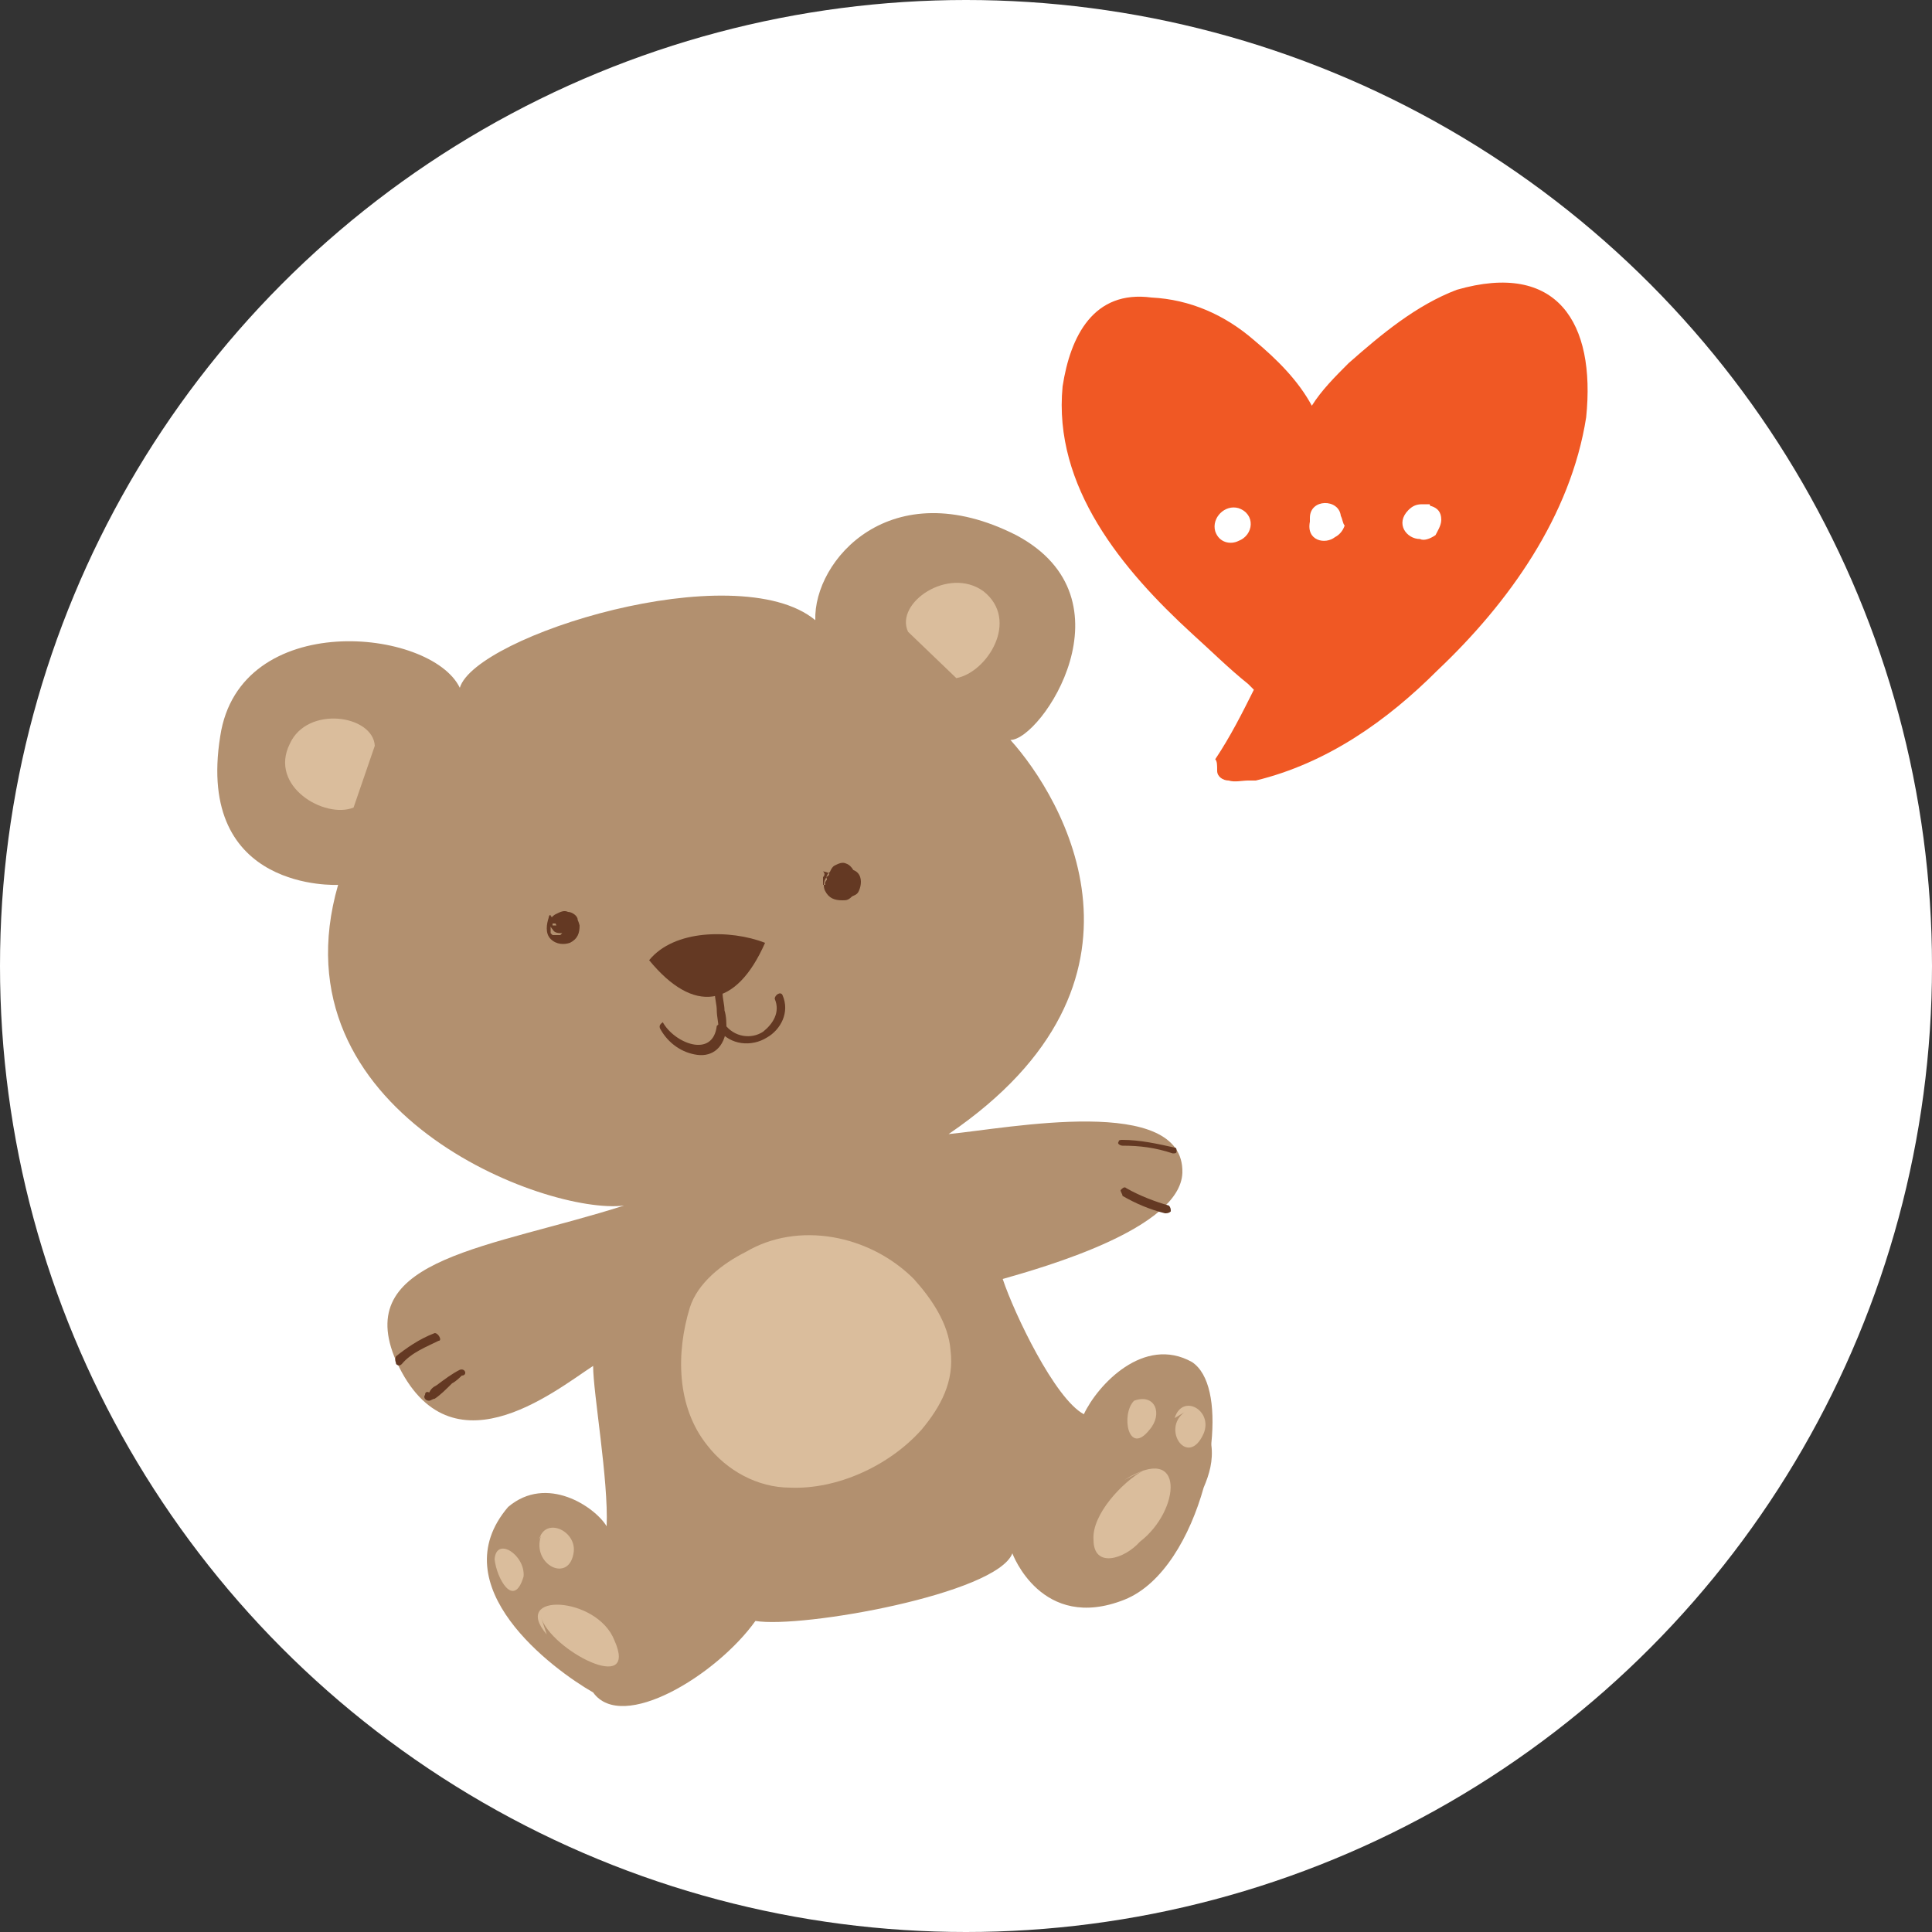 <?xml version="1.0" encoding="utf-8"?>
<!-- Generator: Adobe Illustrator 27.8.1, SVG Export Plug-In . SVG Version: 6.00 Build 0)  -->
<svg version="1.1" id="Layer_1" xmlns="http://www.w3.org/2000/svg" xmlns:xlink="http://www.w3.org/1999/xlink" x="0px" y="0px"
	 viewBox="0 0 100 100" style="enable-background:new 0 0 100 100;" xml:space="preserve">
<rect x="0" y="0" width="100" height="100" fill="#333333" stroke="none"/>
<style type="text/css">
	.st0{fill:#FFFFFF;}
	.st1{fill:#B2906F;}
	.st2{fill:#DABD9C;}
	.st3{fill:#643923;}
	.st4{fill:#F05824;}
</style>
<circle class="st0" cx="50" cy="50" r="50"/>
<g>
	<path class="st1" d="M61.2,60.7c0.1-4.1-9-2.3-12.1-2c11.6-7.9,5.9-17.4,3.2-20.4c1.6,0,6.5-7.3,0.3-10.6
		c-6.5-3.3-10.5,1.3-10.4,4.4c-4.1-3.4-17.6,0.8-18.4,3.5c-1.5-3.1-11.4-4.1-12.4,2.5c-1.3,8.1,6.1,7.7,6.1,7.7
		c-3.4,11.8,10.8,17.1,14.8,16.6c-6.9,2.2-13.9,2.7-11.9,7.8c2.7,6.4,8.3,1.8,10.3,0.5c0,1.4,0.8,5.9,0.7,8.3c-0.6-1-3.1-2.7-5.1-1
		c-3.5,4.1,2.3,8.4,4.4,9.6c1.5,2.1,6.4-0.9,8.4-3.7c2.4,0.4,12.5-1.4,13.3-3.5c0,0,1.5,4.1,5.8,2.4c2-0.8,3.4-3.3,4.1-5.8
		c0.3-0.7,0.5-1.4,0.4-2.2l0-0.1c0.2-2-0.1-3.6-1-4.2c-2.5-1.4-4.9,1.2-5.6,2.7c-1.5-0.8-3.6-5.2-4.2-7C54,65.6,61.1,63.6,61.2,60.7
		z"/>
	<g>
		<g>
			<path class="st2" d="M47,32.7c-0.7-1.5,2.1-3.4,3.9-2.1c1.9,1.5,0.2,4.2-1.4,4.5"/>
		</g>
		<g>
			<g>
				<path class="st3" d="M39.6,48.8c-1.8-0.7-4.7-0.7-6,0.9C35.9,52.5,38.1,52.2,39.6,48.8"/>
			</g>
			<g>
				<g>
					<path class="st3" d="M37,51.4c0,0.3,0.1,0.6,0.1,0.9c0,0.3,0.1,0.7,0.1,1c0,0.1,0.1,0.2,0.2,0.2c0.1,0,0.2-0.1,0.2-0.2
						c0-0.3,0-0.7-0.1-1c0-0.3-0.1-0.6-0.1-0.9C37.4,51.2,37,51.2,37,51.4L37,51.4z"/>
				</g>
			</g>
			<g>
				<g>
					<path class="st3" d="M34.2,53.3c0.4,0.7,1.1,1.2,1.9,1.3c0.8,0.1,1.4-0.4,1.5-1.4c-0.1,0-0.2,0-0.4,0.1
						c0.6,0.8,1.7,0.9,2.5,0.4c0.7-0.4,1.2-1.3,0.8-2.2c-0.1-0.2-0.4,0-0.4,0.2c0.3,0.7-0.1,1.3-0.6,1.7c-0.6,0.4-1.5,0.3-2-0.4
						c-0.1-0.1-0.3,0-0.4,0.1c-0.2,1.7-2.2,0.9-2.8-0.2C34.4,52.9,34,53,34.2,53.3L34.2,53.3z"/>
				</g>
			</g>
		</g>
		<g>
			<g>
				<path class="st3" d="M58.1,59.3c0.9,0,1.7,0.1,2.6,0.4c0.1,0,0.2,0,0.2-0.1c0-0.1,0-0.2-0.1-0.2C59.9,59.2,59,59,58.1,59
					c-0.1,0-0.2,0-0.2,0.1C57.8,59.2,58,59.3,58.1,59.3L58.1,59.3z"/>
			</g>
		</g>
		<g>
			<g>
				<path class="st3" d="M58.1,61.9c0.7,0.4,1.4,0.7,2.2,0.9c0.1,0,0.2,0,0.3-0.1c0-0.1,0-0.2-0.1-0.3c-0.7-0.2-1.5-0.5-2.2-0.9
					c-0.1-0.1-0.2,0-0.3,0.1C58,61.7,58.1,61.8,58.1,61.9L58.1,61.9z"/>
			</g>
		</g>
		<g>
			<g>
				<path class="st3" d="M20.8,70.6c0.5-0.6,1.3-0.9,1.9-1.2c0.2,0,0-0.4-0.2-0.4c-0.8,0.3-1.5,0.8-2,1.2c-0.1,0.2,0,0.3,0,0.4
					C20.6,70.7,20.7,70.7,20.8,70.6L20.8,70.6z"/>
			</g>
		</g>
		<g>
			<g>
				<path class="st3" d="M23.8,70.9c-0.4,0.2-0.8,0.5-1.2,0.8c-0.2,0.1-0.3,0.2-0.4,0.4l-0.1,0l0,0l0,0l0,0c0.1,0,0.2,0.1,0.2,0.2
					c0,0,0,0.1,0,0c0.1-0.2-0.3-0.4-0.3-0.1c-0.1,0.1,0,0.3,0.2,0.3c0.1,0,0.2-0.1,0.3-0.1c0.3-0.2,0.6-0.5,0.9-0.8
					c0.2-0.1,0.4-0.3,0.5-0.4C24.2,71.2,24.1,70.8,23.8,70.9L23.8,70.9z"/>
			</g>
		</g>
		<g>
			<path class="st2" d="M28,83.7c0.5,1.7,5.1,4.1,3.8,1.2c-0.9-2.3-5.4-2.5-3.5-0.3"/>
		</g>
		<g>
			<path class="st2" d="M25.6,80.7c0.1,1,1,2.6,1.5,0.9C27.2,80.5,25.7,79.5,25.6,80.7"/>
		</g>
		<g>
			<path class="st2" d="M28,79.5c-0.5,1.5,1.5,2.5,1.7,0.8c0.1-1.1-1.5-1.8-1.8-0.6"/>
		</g>
		<g>
			<path class="st2" d="M59.2,76.1c-1.1,0.6-2.7,2.3-2.6,3.6c0,1.5,1.6,1,2.4,0.1c2.1-1.6,2.4-5.2-0.8-3.2"/>
		</g>
		<g>
			<path class="st2" d="M58.7,72.5c-0.7,0.7-0.3,2.9,0.8,1.5C60.2,73.2,59.8,72.1,58.7,72.5"/>
		</g>
		<g>
			<path class="st2" d="M61.3,73.1c-1.2,0.9,0.2,2.9,1,1.1c0.5-1.2-1.1-2.1-1.5-0.8"/>
		</g>
		<g>
			<path class="st2" d="M19.4,38.6c-0.1-1.6-3.5-2.1-4.4-0.1c-1.1,2.2,1.8,3.9,3.3,3.3"/>
		</g>
		<g>
			<path class="st2" d="M47.7,74c1-1.2,1.7-2.5,1.5-4.1c-0.1-1.4-1-2.7-1.9-3.7c-2.3-2.3-6-3-8.7-1.4c-1.2,0.6-2.5,1.6-2.9,2.9
				c-0.7,2.3-0.7,5.1,0.9,7.1c1,1.3,2.6,2.2,4.3,2.2C43.3,77.1,46,75.9,47.7,74z"/>
		</g>
		<g>
			<g>
				<path class="st3" d="M42.9,45.3c-0.3,0.2-0.3,0.6-0.2,0.8c0.2,0.4,0.5,0.5,0.9,0.5c0.2,0,0.3,0,0.5-0.2c0.2-0.1,0.3-0.1,0.4-0.4
					c0.1-0.3,0.1-0.7-0.2-0.9c-0.3-0.2-0.7-0.1-0.9,0.1c-0.1,0.1-0.1,0.3-0.2,0.4c0,0.2,0.2,0.4,0.4,0.4c0.3,0,0.7-0.2,0.7-0.5
					c0-0.3-0.2-0.7-0.5-0.8c-0.2-0.1-0.4,0-0.6,0.1S42.9,45.3,42.9,45.3c0,0.3,0.2,0.5,0.4,0.4c0.1,0,0.2,0,0.3,0
					c0.1-0.1,0.2-0.2,0-0.3c0-0.1-0.2-0.2-0.3,0c-0.3,0.2-0.3,0.7,0,0.9c0.1,0.1,0.2,0.1,0.2,0c0.3-0.2,0.3-0.7,0-0.9
					c-0.3-0.1-0.7,0-0.8,0.3c0,0.4,0.5,0.6,0.8,0.4c0.3-0.2,0.2-1-0.3-1c-0.2-0.1-0.5,0.2-0.4,0.4c0,0.2,0.2,0.4,0.4,0.3
					c0.1,0,0.2-0.1,0.2-0.2c0-0.1-0.1-0.2-0.2-0.2l0,0l0,0l0,0l0,0l0,0l0,0l0,0l0,0l0,0l0,0l0,0l0,0l0,0l0,0l0,0l0,0l0,0l0,0l0,0
					l0,0l0,0l0,0c0,0,0,0.1,0,0c0,0.1,0,0.1,0,0.1s0,0.1-0.1,0.1l0,0l0,0l0,0l0,0l0,0l0,0l0,0l0,0l0,0l0,0l0,0l0,0l0,0l0,0l0,0l0,0
					l0,0l0,0l0,0c0,0,0.1,0,0,0l0,0l0,0l0,0l0,0l0,0l0,0l0,0l0,0l0,0l0,0l0,0l0,0c0,0,0,0.1,0,0l0,0l0,0l0,0l0,0l0,0l0,0l0,0l0,0
					l0,0l0,0c0.1,0,0.2,0,0.2,0l0,0l0,0l0,0l0,0l0,0l0,0l0-0.1l0,0l0,0l0,0l0,0l0,0l0,0l0,0l0,0C43.1,45.4,43,45.4,42.9,45.3
					C42.9,45.4,42.9,45.4,42.9,45.3L42.9,45.3L42.9,45.3L42.9,45.3L42.9,45.3L42.9,45.3L42.9,45.3L42.9,45.3L42.9,45.3L42.9,45.3
					L42.9,45.3L42.9,45.3L42.9,45.3L42.9,45.3L42.9,45.3L42.9,45.3L42.9,45.3L42.9,45.3C42.9,45.3,43,45.3,42.9,45.3L42.9,45.3
					L42.9,45.3L42.9,45.3L42.9,45.3L42.9,45.3C43,45.3,43.1,45.2,42.9,45.3L42.9,45.3L42.9,45.3L42.9,45.3c0.1,0,0.1,0,0.2,0l0,0
					l0,0c0,0,0,0,0,0.1l0,0l0,0l0,0l0,0c0,0,0,0,0,0.1c0,0,0,0.1,0,0l0,0l0,0l0,0c0,0,0,0,0,0.1l0,0l0,0l0,0c0,0-0.1,0,0,0
					c0,0,0,0-0.1,0l0,0l0,0l0,0l0,0l0,0l0,0l0,0l0,0l0,0l0,0l0,0l0,0l0,0c0,0,0,0,0-0.1l0,0l0,0c0,0,0,0,0.1,0l0,0l0,0l0,0l0,0
					c0,0,0,0,0.1,0c0,0,0.1,0,0,0l0,0l0,0l0,0c0,0,0,0,0.1,0l0,0l0,0l0,0l0,0c0,0,0,0,0.1,0.1l0,0l0,0c0,0,0,0.1,0,0c0,0,0,0,0,0.1
					l0,0l0,0c0,0,0,0.1,0,0c0,0,0,0,0,0.1l0,0l0,0l0,0l0,0l0,0l0,0c0,0,0,0-0.1,0l0,0c-0.1,0,0,0,0,0l-0.1,0c-0.1,0-0.1,0-0.2,0l0,0
					l0,0l-0.1,0c-0.1,0-0.2,0-0.3,0l0,0l0,0l0,0l0,0c0,0,0,0,0-0.1l0,0l0,0l0,0l0,0l0,0l0-0.1l0,0l0,0c0,0,0,0,0-0.1l0,0l0,0
					c0,0,0,0,0-0.1l0,0l0,0l0,0l0,0c0.1-0.1,0.1-0.2,0-0.3C43.1,45.2,42.9,45.3,42.9,45.3L42.9,45.3z"/>
			</g>
		</g>
		<g>
			<g>
				<path class="st3" d="M28.4,47.5c-0.1,0.3-0.2,0.8,0.1,1.1s0.7,0.3,1,0.2c0.4-0.2,0.5-0.5,0.5-0.9c-0.1-0.4-0.3-0.7-0.7-0.7
					c-0.3,0-0.7,0.1-0.8,0.4c-0.1,0.2,0,0.4,0.1,0.5c0.1,0.2,0.3,0.2,0.5,0.2c0.2,0,0.4-0.1,0.6-0.2c0.2-0.1,0.2-0.3,0.2-0.5
					c0-0.2-0.3-0.4-0.5-0.4c-0.2-0.1-0.4,0-0.6,0.1c-0.2,0.1-0.1,0.4,0,0.6c0.1,0.2,0.4,0.2,0.5,0.1c0.2-0.1,0.2-0.4,0-0.6
					c-0.1-0.1-0.3,0-0.4,0.1c-0.1,0.1-0.1,0.2,0,0.3s-0.1,0.2,0,0.3s0,0.2,0.1,0.2c0.1,0,0.2,0,0.2-0.1s0-0.2,0.1-0.2l0-0.1l0,0l0,0
					l0,0l0,0l-0.1,0c0,0-0.1,0-0.1-0.1l0,0l0,0l0,0l0,0l0,0l0,0l0,0l0,0l0,0l0,0l0,0l0,0l0,0l0,0l0,0l0,0l0,0l0,0l0,0l0,0l0,0l0,0
					l0,0l0,0l0,0l0,0l0,0l0,0l0,0l0,0l0,0l0,0l0,0c0,0,0,0,0,0.1l0,0c0,0.1,0,0,0,0l0,0l0,0c0,0,0,0.1,0,0l0,0l0,0l0,0l0,0l0,0l0,0
					c0,0-0.1,0,0,0c-0.1,0-0.1,0-0.2,0c-0.1,0-0.1,0-0.2,0l0,0c0,0,0,0-0.1,0l0,0l0,0l0,0l0,0l0,0l0,0l0,0l0,0l0,0l0,0l0,0
					c0,0,0,0,0-0.1l0,0l0,0l0,0l0,0l0,0l0,0l0,0c0,0,0,0,0.1,0l0,0l0,0c0,0,0,0,0.1,0l0,0l0,0l0,0c0,0,0.1,0,0,0l0,0l0,0
					c0,0,0,0,0.1,0l0,0c0,0,0,0,0.1,0c0,0,0.1,0.1,0,0c0,0,0,0,0.1,0.1l0,0l0,0l0,0.1l0,0l0,0l0,0c0,0,0,0.1,0,0l0,0.1l0,0
					c0,0.1,0,0,0,0s0,0,0,0.1c0,0,0,0.1,0,0c0,0,0,0,0,0.1l0,0l0,0c0,0,0,0-0.1,0.1l0,0l0,0c0,0,0,0-0.1,0l0,0c0,0,0,0-0.1,0l0,0
					l0,0l-0.1,0c0,0-0.1,0,0,0l0,0l-0.1,0l0,0l0,0l0,0l0,0c0,0,0,0-0.1-0.1l0,0l0,0l0,0l0,0l0-0.1c0-0.1,0,0,0,0s0,0,0-0.1l0-0.1
					c0-0.1,0,0,0,0s0,0,0-0.1l0-0.1l0,0l0,0l0,0c0,0,0-0.1,0.1-0.1c0-0.1,0-0.2-0.1-0.3C28.5,47.3,28.4,47.4,28.4,47.5L28.4,47.5z"
					/>
			</g>
		</g>
	</g>
</g>
<g>
	<path class="st4" d="M75.4,15c-2.1,0.8-3.9,2.3-5.6,3.8c-0.7,0.7-1.4,1.4-1.9,2.2c-0.7-1.3-1.8-2.4-3-3.4c-1.5-1.3-3.3-2.1-5.3-2.2
		c-3-0.4-4.2,2-4.6,4.6c-0.5,5.2,3.1,9.5,6.7,12.8c1,0.9,1.9,1.8,2.9,2.6c0.1,0.1,0.2,0.2,0.3,0.3c-0.6,1.2-1.2,2.4-2,3.6
		C63,39.4,63,39.6,63,39.9c0,0.3,0.3,0.5,0.6,0.5c0.3,0.1,0.7,0,1,0c0.1,0,0.2,0,0.4,0c3.7-0.9,6.8-3.1,9.4-5.7
		c3.7-3.5,6.9-8,7.7-13.1C82.6,16.7,80.6,13.5,75.4,15z"/>
	<g>
		<path class="st0" d="M64.1,26.3c-0.7-0.2-1.4,0.5-1.2,1.2c0.2,0.6,0.8,0.7,1.2,0.5C64.9,27.7,65,26.6,64.1,26.3z"/>
		<path class="st0" d="M69.4,26.7c-0.1-0.9-1.6-0.9-1.6,0.1c0,0,0,0.1,0,0.1c0,0,0,0.1,0,0.1c-0.2,1,0.8,1.2,1.3,0.8
			c0.2-0.1,0.4-0.3,0.5-0.6C69.5,27.1,69.5,26.9,69.4,26.7z"/>
		<path class="st0" d="M74.6,26.9c0-0.4-0.2-0.6-0.5-0.7c-0.1,0-0.1-0.1-0.1-0.1c-0.1,0-0.3,0-0.4,0c-0.3,0-0.5,0.1-0.7,0.3
			c-0.7,0.7-0.1,1.5,0.6,1.5c0.2,0.1,0.5,0,0.8-0.2c0,0,0,0,0,0C74.4,27.5,74.6,27.2,74.6,26.9z"/>
	</g>
</g>
</svg>
